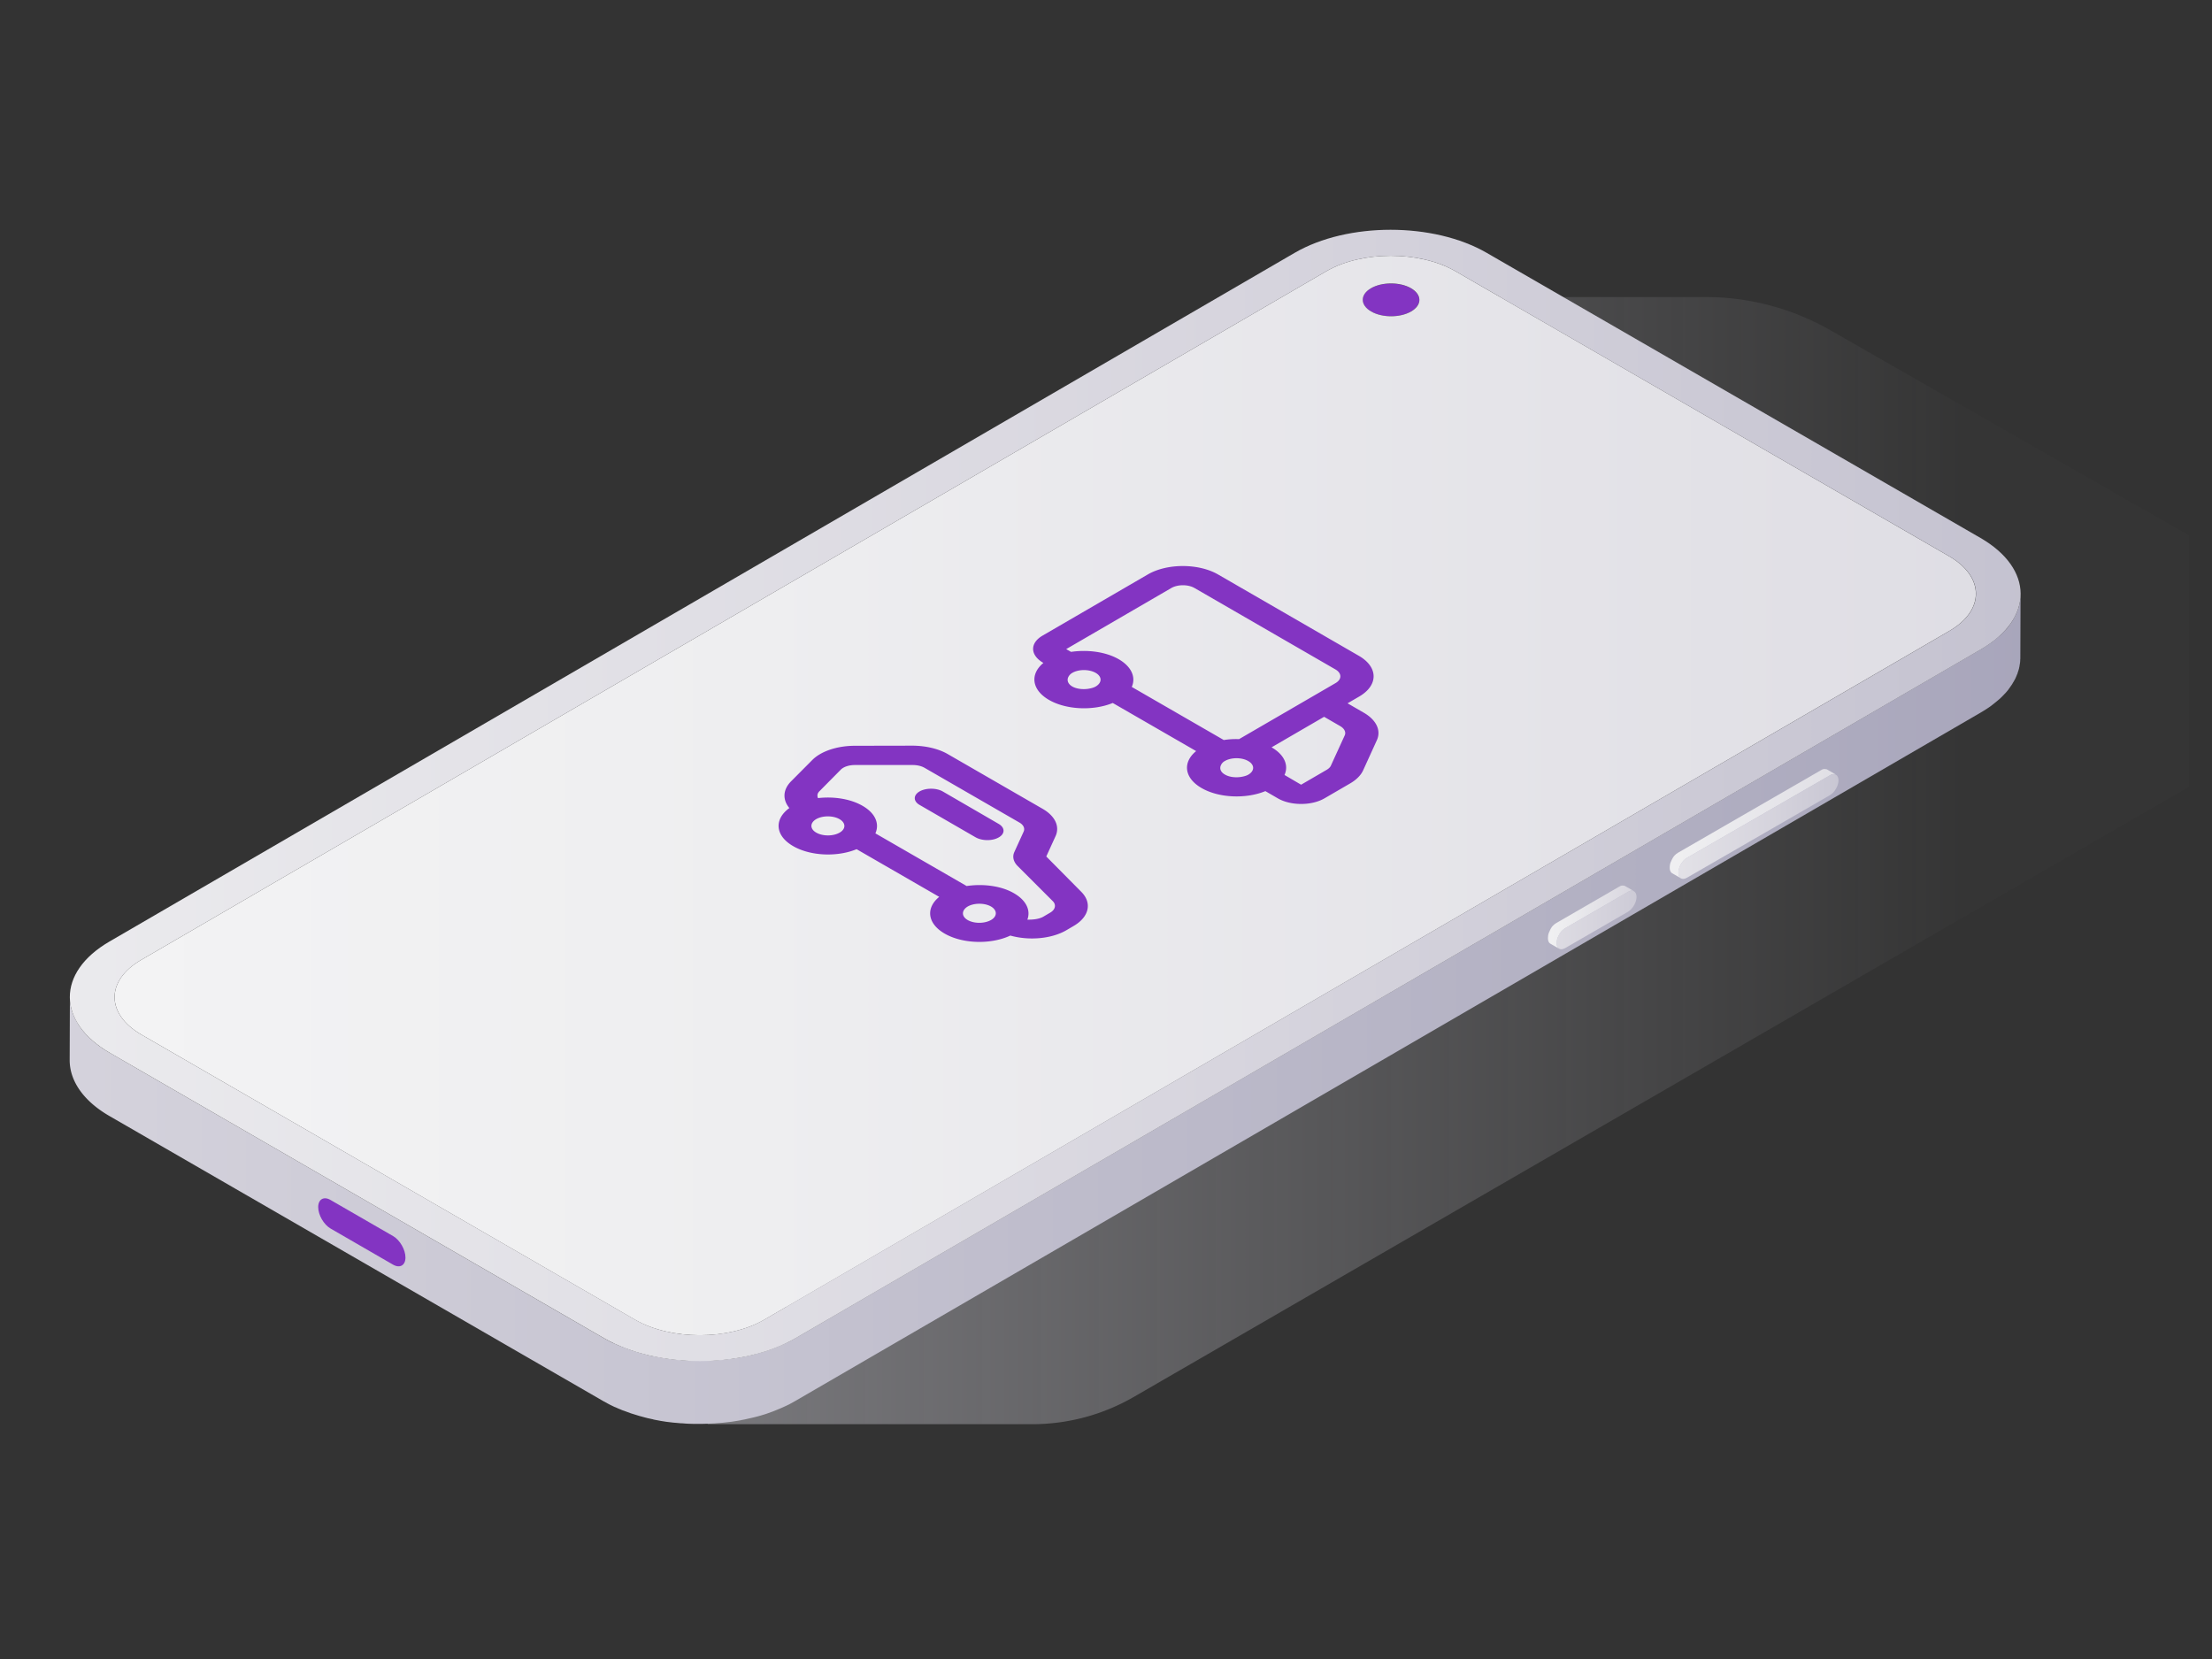 <svg fill="none" height="150" width="200" xmlns:xlink="http://www.w3.org/1999/xlink" xmlns="http://www.w3.org/2000/svg"><rect width="100%" height="100%" fill="#333333" stroke="none"/><g clip-path="url(#I)"><path fill="url(#A)" d="M165.5 29.86c-3.43-1.96-7.3-3-11.25-3h-21.96l-68.3 101.91h29.33a18.35 18.35 0 0 0 9.2-2.47l95.38-55.16V48.41l-32.4-18.55z"></path><path fill="#8334c2" d="M128.329 27.12c.002-.817-1.142-1.483-2.556-1.487s-2.562.655-2.564 1.473 1.142 1.483 2.556 1.487 2.561-.655 2.564-1.473z"></path><path fill="url(#B)" d="M176.22 50.29c3.22 1.86 3.24 4.89.04 6.75L69.09 119.33c-3.2 1.86-8.43 1.86-11.66 0L12.79 93.55c-3.22-1.86-3.24-4.89-.04-6.75l107.18-62.28c3.2-1.86 8.43-1.86 11.66 0l44.63 25.77zm-52.25-22.13c1 .58 2.62.58 3.62 0s.99-1.52-.01-2.1-2.62-.58-3.62 0-.99 1.52.01 2.1z"></path><path fill="url(#C)" d="M182.68 53.92c0 .06-.01.12-.01.19 0 .05-.01.11-.02.16l-.03.18-.03.16c-.01.06-.03.12-.04.18-.01.05-.03.11-.05.16l-.06.18-.06.16c-.02.06-.05.12-.08.19-.02.05-.05.1-.07.16l-.1.18c-.03.05-.05.1-.08.15l-.13.22-.09.13c-.05.08-.11.16-.17.24l-.08.11c-.01.02-.03.03-.04.05-.061.081-.128.158-.2.23l-.06.06-.26.27-.05.05c-.07.07-.14.13-.21.19l-.18.15-.17.14-.19.15-.18.14-.21.15-.2.13c-.07.05-.15.09-.22.14l-.28.17-107.18 62.29-.56.31c-.06.03-.11.06-.17.08l-.46.21c-.05.02-.1.05-.16.07l-.61.25c-.04.01-.07.03-.11.04l-.53.19-.22.07-.3.09-.25.07-.31.08-.26.06-.31.07-.26.06-.32.06-.25.05-.69.11c-.03 0-.07.01-.1.01l-.61.07-.23.02-.39.03-.25.02-.41.02-.23.01-.36.01h-.25-.38-.23c-.12 0-.23-.01-.35-.01-.08 0-.17-.01-.25-.01l-.38-.03c-.07 0-.15-.01-.22-.02l-.45-.04c-.05 0-.09-.01-.14-.01l-.59-.07c-.03 0-.06-.01-.1-.02l-.5-.08-.21-.04-.38-.07c-.07-.01-.13-.03-.2-.04l-.41-.09-.23-.06-.37-.1-.21-.06-.58-.18-.1-.03-.65-.24-.26-.1-.2-.08-.29-.13c-.06-.03-.12-.06-.19-.08l-.31-.15c-.05-.02-.1-.05-.15-.08l-.44-.24L9.94 95.2c-.91-.52-1.64-1.11-2.21-1.73-.19-.21-.36-.42-.51-.64-.08-.11-.15-.22-.21-.33-.13-.22-.25-.44-.34-.66s-.17-.45-.23-.68c-.08-.34-.13-.69-.12-1.03l-.02 5.73c0 1.83 1.2 3.67 3.62 5.06l44.64 25.77.44.24c.05.03.1.05.15.08l.31.15c.06.03.12.06.19.08l.29.13.2.08c.064.033.131.059.2.08.02.01.04.02.06.02l.65.24.1.03.58.18.1.03.11.03.37.1.23.06.41.09c.05.01.1.02.15.04.01 0 .03 0 .04.01l.38.07.21.04.5.08c.03 0 .06.01.08.01l.59.07c.05 0 .09.01.14.01l.45.04c.08.01.15.01.21.01l.38.03.24.01.35.01h.03.2.38.25l.36-.01h.07c.06 0 .11-.01.17-.01l.41-.02c.08 0 .17-.01.25-.02l.39-.03c.05 0 .09-.01.14-.01.03 0 .06-.01.1-.01l.61-.07c.03 0 .07-.01.1-.01l.69-.11c.02 0 .04-.01.06-.01.06-.01.12-.02.18-.04l.32-.06.26-.06.31-.07.26-.06.31-.08.25-.07.3-.09c.04-.01.09-.03.13-.04l.09-.03.53-.19c.04-.01.07-.03.11-.04l.61-.25c.05-.02.1-.05.16-.07l.46-.21c.06-.03.11-.06.17-.08l.56-.31L179.1 64.42l.15-.09.13-.08.22-.14c.07-.04.13-.09.2-.13l.21-.15c.06-.04.12-.09.18-.14l.19-.15.17-.14.18-.15c.02-.02.05-.04.07-.06.05-.04.09-.09.14-.13l.05-.05.26-.27.06-.06.2-.23c.01-.02.03-.03.04-.05.01-.01.01-.02.02-.02l.06-.09.17-.24.09-.13c.05-.07.09-.15.13-.22.01-.02.03-.04.04-.06.02-.03.03-.06.05-.09l.1-.18c.02-.05.05-.1.07-.16.03-.06.05-.12.08-.19.01-.03.02-.06.04-.08.01-.02.02-.05.02-.08l.06-.18c.02-.05.03-.11.05-.16.02-.06.03-.12.04-.18.01-.03.02-.06.02-.1 0-.02.01-.04.01-.06l.03-.18c.01-.05.02-.11.02-.16a1.1 1.1 0 0 0 .01-.19c0-.04.01-.07.01-.11v-.11l.02-5.72-.01.21z"></path><path fill="url(#D)" d="M179.07 48.64c4.81 2.78 4.84 7.28.06 10.06L71.95 120.98c-4.78 2.78-12.55 2.78-17.36 0L9.94 95.2c-4.81-2.78-4.84-7.28-.06-10.06l107.18-62.28c4.78-2.78 12.55-2.78 17.36 0l44.65 25.78zM69.09 119.32l107.18-62.28c3.2-1.86 3.19-4.89-.04-6.75l-44.64-25.77c-3.22-1.86-8.45-1.86-11.66 0L12.75 86.8c-3.2 1.86-3.19 4.89.04 6.75l44.64 25.77c3.22 1.87 8.45 1.87 11.66 0z"></path><path fill="#8334c2" d="M35.54 111.76c.62.36 1.12 1.23 1.12 1.94s-.51 1-1.13.64l-5.64-3.26c-.62-.36-1.12-1.23-1.12-1.94s.51-1 1.12-.64l5.65 3.26z"></path><path fill="url(#E)" d="M147.31 80.58c.02-.01.04-.01.06-.02.01 0 .02-.01.04-.01.01 0 .02 0 .03-.01.01 0 .03 0 .04-.01h.02.05c.03 0 .05 0 .07.01.03 0 .04.01.05.01.03.01.05.02.06.02l-.8-.46c-.01-.01-.03-.01-.04-.02-.03 0-.03 0-.04-.01h-.02c-.04 0-.05 0-.07-.01h-.05-.03-.02-.02c-.01 0-.02 0-.03.01h-.02c-.01 0-.01 0-.02.01-.02.01-.04.01-.06.02-.01 0-.01 0-.02.01l-.11.06-5.67 3.28-.15.1c-.02.01-.03.03-.04.04-.02.02-.05.04-.07.06l-.03.03-.03.03-.03.03c-.02.02-.04.05-.06.08-.01.01-.01.02-.02.03 0 0-.01.01-.01.02-.01.01-.01.02-.02.03-.02.02-.03.04-.04.07-.01.02-.03.04-.04.07s-.02.05-.03.07-.02.04-.03.07l-.03.06c-.01.02-.02.05-.03.07s-.02.05-.03.07c0 .01-.01.02-.01.04 0 .03-.01.04-.01.05-.01.03-.02.06-.02.09 0 .02-.01.04-.01.05v.03.03c-.01.05-.01.1-.01.15 0 .19.05.33.13.42.03.03.06.06.1.08l.8.46c-.14-.08-.23-.25-.23-.5 0-.06 0-.12.01-.18v-.03c.01-.06.02-.11.04-.17.02-.08.04-.14.07-.21l.09-.18c.03-.06.07-.11.11-.17 0 0 .01-.01.01-.02l.11-.14.03-.03a.9.9 0 0 1 .1-.09c.02-.01.03-.03.04-.04.05-.04.1-.07.15-.1l5.67-3.28c.03-.02.07-.04.1-.05 0-.01.01-.02.02-.02z"></path><path fill="url(#F)" d="M147.18 80.64c.43-.25.78-.05.79.45 0 .5-.35 1.1-.78 1.35l-5.67 3.28c-.43.25-.78.05-.79-.45 0-.5.35-1.1.78-1.35l5.67-3.28z"></path><path fill="url(#G)" d="M165.57 70.04c.02-.01.04-.01.06-.02.01 0 .02-.01.04-.01.01 0 .02 0 .03-.01.01 0 .03 0 .04-.01h.02.05c.03 0 .05 0 .07.01.02 0 .04.01.05.01.03.01.05.02.06.02l-.8-.46c-.01-.01-.03-.01-.04-.02-.03 0-.03 0-.04-.01h-.02c-.04 0-.05 0-.07-.01h-.05-.03-.02-.02c-.01 0-.02 0-.03.01h-.02c-.01 0-.01 0-.02.01-.02.01-.04.01-.06.02-.01 0-.01 0-.02.01l-.11.06-6.46 3.73-6.46 3.73-.15.1c-.02.01-.03.03-.04.04-.02.02-.05.04-.07.06l-.03.03-.03.03-.03.03c-.02.02-.04.05-.06.08-.01.01-.01.02-.02.03 0 0-.01.01-.01.02-.01.01-.01.02-.02.03-.02.02-.03.04-.04.07-.01.02-.03.04-.04.07l-.03.06c-.01.02-.02.04-.03.07l-.03.06c-.01.02-.02.05-.03.07s-.02.05-.03.07c0 .01-.01.02-.01.04 0 .03-.01.04-.01.05-.01.03-.02.06-.02.09 0 .02-.01.04-.01.05v.03.03c-.01.05-.01.1-.01.15 0 .25.09.42.23.5l.8.46c-.14-.08-.23-.25-.23-.5 0-.06 0-.12.01-.18v-.03c.01-.06.02-.11.04-.17.02-.08.04-.14.07-.21l.09-.18c.03-.06.07-.11.11-.17l.12-.15.03-.03a.9.9 0 0 1 .1-.09c.02-.01.03-.03.04-.04.05-.04.1-.07.15-.1l6.46-3.73 6.46-3.73c.03-.02.07-.04.1-.05 0-.02.01-.02.02-.02z"></path><path fill="url(#H)" d="M165.44 70.1c.43-.25.78-.05.79.45 0 .5-.35 1.1-.78 1.35l-6.46 3.73-6.46 3.73c-.43.25-.79.05-.79-.45s.35-1.1.78-1.35l6.46-3.73 6.46-3.73z"></path><g fill="#8334c2"><path d="M90.29 74.49c.59.34.59.89.02 1.22-.58.34-1.52.33-2.11-.01l-5.05-2.92c-.58-.33-.59-.88-.01-1.22.57-.33 1.52-.33 2.1 0l5.05 2.93zm7.46 6.13c1.02 1.01.73 2.29-.69 3.11l-.63.37c-1.37.8-3.41.96-5.08.49-1.75.82-4.31.76-5.94-.18-1.56-.9-1.73-2.31-.49-3.32l-7.47-4.31c-1.74.72-4.17.63-5.74-.28-1.63-.94-1.74-2.42-.34-3.44-.62-.75-.6-1.65.15-2.41l1.92-1.93c.79-.8 2.26-1.29 3.85-1.29l5.25-.01c1.18.01 2.32.28 3.15.76l8.58 4.95c1.13.65 1.58 1.6 1.16 2.49l-.83 1.82 3.15 3.18zm-3.43 2.27l.63-.37c.47-.27.57-.71.24-1.04l-3.16-3.16c-.4-.39-.52-.86-.31-1.3l.83-1.82c.14-.3-.01-.62-.38-.83l-8.58-4.95c-.28-.16-.66-.25-1.06-.25h-5.24c-.53 0-1.02.16-1.28.43l-1.91 1.93c-.21.2-.23.42-.14.63l-.08.01c1.43-.18 2.99.04 4.11.69 1.18.68 1.54 1.63 1.16 2.49l8.25 4.76c1.48-.22 3.13-.02 4.29.66 1.12.65 1.51 1.55 1.2 2.38.52.01 1.05-.05 1.43-.26zM73.8 75.28c.59.34 1.53.34 2.12 0 .57-.33.57-.88-.02-1.22-.58-.33-1.52-.33-2.1 0-.58.34-.58.89 0 1.22zm13.7 7.91c.58.33 1.52.33 2.11-.01.57-.33.57-.88-.01-1.22-.58-.33-1.52-.33-2.1 0-.58.35-.58.9 0 1.23zm35.74-13.52c-.21.44-.61.84-1.16 1.16l-2.32 1.35c-1.17.68-3.06.68-4.23 0l-1.12-.65c-1.75.72-4.2.63-5.77-.28-1.58-.91-1.73-2.33-.49-3.34l-7.54-4.35c-1.75.72-4.2.63-5.77-.28s-1.73-2.33-.5-3.34c-1.23-.71-1.23-1.81-.06-2.48l9.5-5.52c1.75-1.02 4.6-1.01 6.35 0l12.74 7.36c1.76 1.02 1.77 2.66.02 3.68l-1.05.61 1.47.85c1.14.66 1.59 1.61 1.17 2.51l-1.24 2.72zm-3.53-7.3l1.05-.61c.58-.34.57-.89-.01-1.23l-12.74-7.36c-.58-.34-1.53-.34-2.11 0l-9.5 5.52.44.25c1.49-.22 3.15-.01 4.32.67s1.55 1.64 1.17 2.5l8.32 4.8c.45-.07.91-.1 1.38-.08l7.68-4.46zm-2.07 8.58l2.32-1.35c.18-.11.32-.24.38-.39l1.24-2.71c.14-.29-.02-.62-.39-.84l-1.47-.85-4.75 2.76c1.18.68 1.56 1.64 1.17 2.5l1.5.88zm-5.46-.7c.25-.04.5-.1.69-.21.58-.34.58-.89-.01-1.23-.58-.34-1.54-.34-2.12 0a.8.8 0 0 0-.36.4c-.12.28-.02.6.37.82.39.23.94.29 1.43.22zm-13.8-7.97c.25-.04.5-.1.69-.21.58-.34.59-.89 0-1.23s-1.54-.34-2.12 0c-.19.11-.3.25-.37.4-.12.28-.02.6.37.83.39.22.94.28 1.43.21z"></path></g></g><defs><linearGradient xlink:href="#J" y2="77.814" x2="295.369" y1="77.814" x1="-88.077" id="A"><stop stop-color="#d3d2db"></stop><stop stop-opacity=".016" stop-color="#d3d2db" offset=".691"></stop><stop stop-opacity="0" stop-color="#d3d2db" offset="1"></stop></linearGradient><linearGradient xlink:href="#J" y2="71.921" x2="530.226" y1="71.921" x1="-35.079" id="B"><stop stop-color="#f7f7f7"></stop><stop stop-color="#eeeef0" offset=".183"></stop><stop stop-color="#d7d5de" offset=".482"></stop><stop stop-color="#b0aec1" offset=".858"></stop><stop stop-color="#a09db5" offset="1"></stop></linearGradient><linearGradient xlink:href="#J" y2="91.243" x2="213.636" y1="91.243" x1="-206.673" id="C"><stop stop-color="#f7f7f7"></stop><stop stop-color="#eeeef0" offset=".183"></stop><stop stop-color="#d7d5de" offset=".482"></stop><stop stop-color="#b0aec1" offset=".858"></stop><stop stop-color="#a09db5" offset="1"></stop></linearGradient><linearGradient xlink:href="#J" y2="71.92" x2="322.252" y1="71.92" x1="-86.297" id="D"><stop stop-color="#f7f7f7"></stop><stop stop-color="#eeeef0" offset=".183"></stop><stop stop-color="#d7d5de" offset=".482"></stop><stop stop-color="#b0aec1" offset=".858"></stop><stop stop-color="#a09db5" offset="1"></stop></linearGradient><linearGradient xlink:href="#J" y2="82.92" x2="160.106" y1="82.92" x1="136.98" id="E"><stop stop-color="#f7f7f7"></stop><stop stop-color="#eeeef0" offset=".183"></stop><stop stop-color="#d7d5de" offset=".482"></stop><stop stop-color="#b0aec1" offset=".858"></stop><stop stop-color="#a09db5" offset="1"></stop></linearGradient><linearGradient xlink:href="#J" y2="83.176" x2="166.043" y1="83.176" x1="123.096" id="F"><stop stop-color="#f7f7f7"></stop><stop stop-color="#eeeef0" offset=".183"></stop><stop stop-color="#d7d5de" offset=".482"></stop><stop stop-color="#b0aec1" offset=".858"></stop><stop stop-color="#a09db5" offset="1"></stop></linearGradient><linearGradient xlink:href="#J" y2="74.465" x2="212.978" y1="74.465" x1="139.451" id="G"><stop stop-color="#f7f7f7"></stop><stop stop-color="#eeeef0" offset=".183"></stop><stop stop-color="#d7d5de" offset=".482"></stop><stop stop-color="#b0aec1" offset=".858"></stop><stop stop-color="#a09db5" offset="1"></stop></linearGradient><linearGradient xlink:href="#J" y2="74.724" x2="185.615" y1="74.724" x1="134.838" id="H"><stop stop-color="#f7f7f7"></stop><stop stop-color="#eeeef0" offset=".183"></stop><stop stop-color="#d7d5de" offset=".482"></stop><stop stop-color="#b0aec1" offset=".858"></stop><stop stop-color="#a09db5" offset="1"></stop></linearGradient><clipPath id="I"><path d="M0 0h200v150H0z" fill="#fff"></path></clipPath><linearGradient gradientUnits="userSpaceOnUse" id="J"></linearGradient></defs></svg>